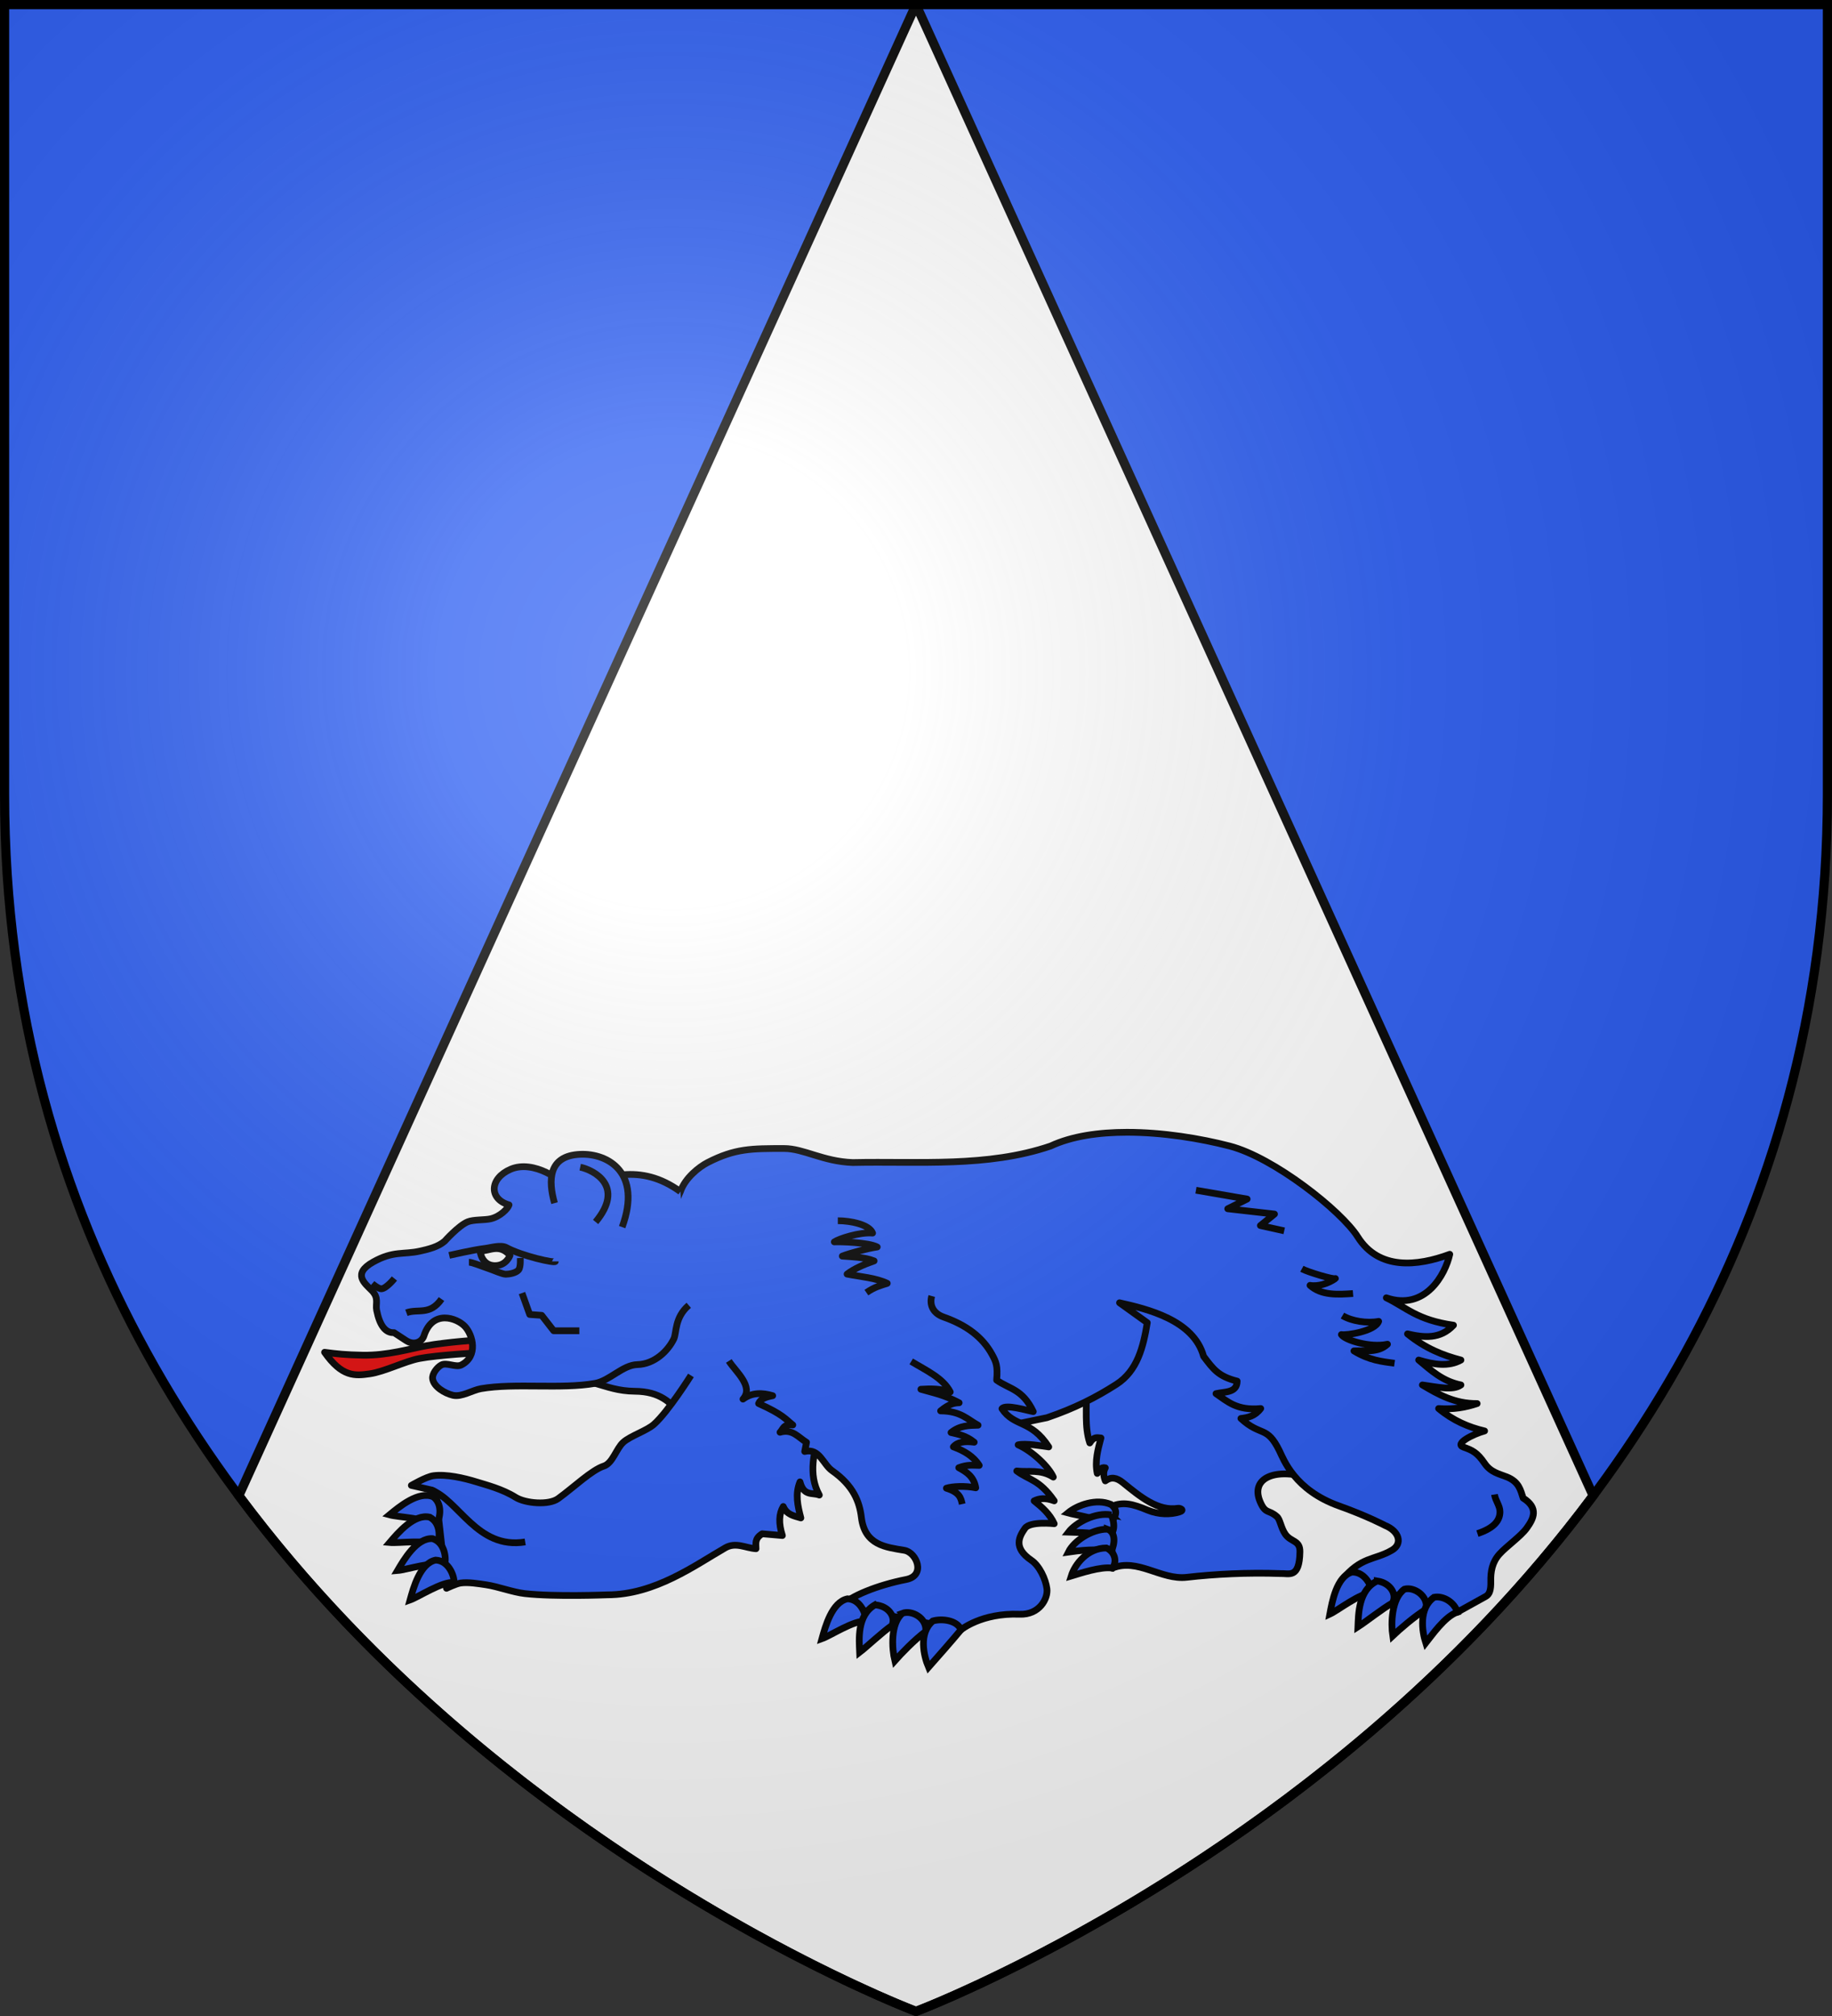 <svg xmlns="http://www.w3.org/2000/svg" xmlns:xlink="http://www.w3.org/1999/xlink" width="600" height="660" version="1.0"><rect width="100%" height="100%" fill="#333333" stroke="none"/><defs><path id="b" d="M-298.5-298.5h597V-40C298.5 246.31 0 358.5 0 358.5S-298.5 246.31-298.5-40z"/><path id="a" d="M2.922 27.673c0-5.952 2.317-9.844 5.579-11.013 1.448-.519 3.307-.273 5.018 1.447 2.119 2.129 2.736 7.993-3.483 9.121.658-.956.619-3.081-.714-3.787-.99-.524-2.113-.253-2.676.123-.824.552-1.729 2.106-1.679 4.108z"/><radialGradient id="c" cx="-80" cy="-80" r="405" gradientUnits="userSpaceOnUse"><stop offset="0" style="stop-color:#fff;stop-opacity:.31"/><stop offset=".19" style="stop-color:#fff;stop-opacity:.25"/><stop offset=".6" style="stop-color:#6b6b6b;stop-opacity:.125"/><stop offset="1" style="stop-color:#000;stop-opacity:.125"/></radialGradient></defs><g transform="translate(300 300)"><use xlink:href="#b" width="600" height="660" style="fill:#2b5df2"/><path d="m0-298.5-221.781 488.156C-133.34 308.376 0 358.5 0 358.5s133.339-50.125 221.781-168.844z" style="fill:#fff;stroke:#000;stroke-opacity:1;stroke-width:3"/></g><path d="M129.506 184.104c-11.766-3.897-20.116-.26-16.8 7.534 1.774 4.166 2.814 2.47 5.499 4.887 1.048.856 1.307 3.688 2.751 5.742 1.876 2.668 4.844 1.903 4.783 5.762-.141 8.923-3.683 6.984-6.313 7.127-10.942-.384-21.6.175-30.747 1.222-8.417.964-16.1-6.39-24.355-3.002l-.284-20.211c3.753-1.61 6.904-.817 11.81 1.222 3.651 1.516 7.564 1.477 10.385.61 1.944-.597.244-1.326-.407-1.221-6.567 1.057-12.393-3.775-18.02-8.349-2.141-1.74-3.899-2.013-5.804-.61-.572-1.426-.779-2.852 0-4.277-1.482-.389-1.923.958-2.647 1.833-.849-4.049.223-7.823 1.222-11.607-1.156-.055-2.252-.638-3.666 1.63-1.786-5.405-.882-11.257-1.221-16.902l21.38-41.336z" style="fill:#2b5df2;fill-opacity:1;stroke:#000;stroke-width:2.205;stroke-linejoin:round;stroke-miterlimit:4;stroke-dasharray:none;stroke-opacity:1;display:inline" transform="translate(300 300)"/><path d="M369.063 370.688c-9.161.008-17.994 1.246-24.97 4.5-20.8 7.07-43.13 4.938-64.812 5.406-9.786-.356-16.038-4.594-22.469-4.594-10.641 0-16.027-.043-25.062 4.594-2.788 1.43-7.408 5.065-8.906 9.531l-27.938 62.75c3.865 1.092 7.613 2.556 12.969 2.594 8.4.058 11.817 3.76 15.25 7.781 6.397 7.496 17.827 6.592 28.219 7.219l49.812 2.281 41.75-8.625c9.16-3.122 16.079-6.653 22.75-10.937 6.898-4.43 8.783-12.267 10.094-20.157l-9.094-6.531c8.957 2.016 24.274 5.603 27.531 17.531 3.198 4.21 4.827 6.583 11 8.125-.045 3.903-4.03 3.41-6.937 4.094 3.756 2.555 6.852 5.633 14.656 4.875-1.928 2.55-4.195 2.96-6.5 3.25 6.564 6.057 8.482 2.148 12.625 10.594 1.361 2.774 4.926 12.85 19.563 18.062 9.1 3.241 15.031 6.375 15.031 6.375 4.653 1.882 5.837 6.008 2.25 8.094-5.848 3.4-10.01 1.935-16.5 9.844l37.938 10.437 9.312-5.156c1.247-.692 1.684-2.167 1.625-4.875-.069-3.164.41-6.265 2.844-8.969 2.313-2.569 7.008-5.83 8.969-8.562 2.228-3.105 3.929-6.523-1.22-9.781-.85-2.613-1.34-5.3-5.312-6.907-2.521-1.02-5.27-1.47-7.312-4.469-2.466-3.62-4.088-4.297-6.938-5.312-3.072-1.095 3.156-4.254 6.938-5.281-5.264-1.237-10.34-3.399-15.063-7.344 4.82.374 8.888-.376 12.625-1.625-7.374.066-12.687-2.973-17.937-6.094 4.708.625 9.97 1.941 12.625 0-6.094-1.236-9.843-4.827-13.844-8.156 5.054 1.536 9.867 2.237 13.844 0-5.837-1.52-11.663-3.807-17.5-8.562 5.422 1.248 10.71 1.798 15.062-2.844-12.012-1.71-15.365-5.793-22-8.969 12.784 4.364 19.322-7.608 20.781-14.25-10.618 3.929-23.22 5.274-30.125-5.687-5.358-8.508-27.488-26-41.968-29.75-9.58-2.482-21.879-4.512-33.656-4.5z" style="fill:#2b5df2;fill-opacity:1;stroke:#000;stroke-width:2.205;stroke-linejoin:round;stroke-miterlimit:4;stroke-dasharray:none;stroke-opacity:1;display:inline"/><path d="M-31.375 168.726c-1.982 6.3-4.096 13.822-.288 20.733-2.242-.92-5.073.518-6.336-4.32-1.63 3.936-.744 7.872.288 11.808-2.207-.672-4.591-.992-5.759-3.744-1.42 2.373-1.582 5.502-.288 9.503l-6.623-.576c-2.591 1.632-2.004 3.264-2.016 4.896-3.36-.192-6.585-2.293-10.079-.288-9.878 5.669-23.008 15.381-38.65 15.381 0 0-17.134.7-27.007-.407-3.874-.435-8.814-2.312-12.67-2.88-2.485-.365-5.867-.938-8.352-.576-1.46.214-4.607 1.728-4.607 1.728l-3.168-28.22c-.157-1.345.606-3.437-2.016-4.032l-6.335-1.44s4.862-2.847 7.2-3.168c4.236-.58 10.026.749 14.11 2.016 3.24 1.005 8.496 2.333 12.814 5.04 3.221 2.018 10.892 2.665 13.967.431 5.252-3.815 10.95-9.35 14.974-10.655 2.863-.927 4.094-5.768 6.336-7.775 2.375-2.125 7.7-3.782 10.079-5.903 4.673-4.166 12.094-15.982 12.094-15.982" style="fill:#2b5df2;fill-opacity:1;stroke:#000;stroke-width:2.205;stroke-linejoin:round;stroke-miterlimit:4;stroke-dasharray:none;stroke-opacity:1;display:inline" transform="translate(300 300)"/><path d="M-193.698 142.71c5.716 8.142 9.92 7.746 14.785 7.053 4.872-.693 11.446-4.096 16.276-5.019 5.958-1.137 19.668-1.899 19.668-1.899v-4.204s-10.43.692-17.226 1.899c-5.333.946-12.783 3.269-21.024 3.12-5.478-.1-8.496-.417-12.48-.95z" style="fill:#e20909;fill-opacity:1;stroke:#000;stroke-width:2.205;stroke-linejoin:round;stroke-miterlimit:4;stroke-dasharray:none;stroke-opacity:1;display:inline" transform="translate(300 300)"/><path d="M-74.425 127.328c-4.698 4.047-3.96 9.07-4.887 10.995-1.874 3.896-6.306 8.284-11.944 8.418-4.779.113-9.133 5.31-13.84 6.146-11.04 1.961-26.289-.18-37.34 1.726-2.894.5-6.37 2.84-9.23 2.173-2.61-.608-6.317-2.772-6.652-5.43-.2-1.581 1.454-3.714 2.85-4.48 1.714-.941 4.768.873 6.517 0 5.665-2.83 3.824-9.85 1.221-12.625-2.592-2.764-10.602-5.687-13.438 3.12-.569 1.767-3.008 3.317-5.838 1.496-1.479-.951-3.937-2.58-3.937-2.58-2.83.157-4.726-2.416-5.701-7.33-.43-2.163.876-3.981-1.63-6.516-2.317-2.346-6.387-5.409.457-9.271 6.63-3.742 10.006-2.378 15.307-3.57 2.976-.669 5.915-1.363 8.145-3.258 0 0 4.593-5.153 7.57-6.347 1.93-.775 5.47-.516 7.498-.983 3.053-.704 5.671-3.331 6.012-4.552-6.666-1.922-6.395-8.684.485-11.657 7.592-3.28 17.418 3.75 19.146 6.922 11.644-4.641 23.299-9.175 36.492.385" style="fill:#2b5df2;fill-opacity:1;stroke:#000;stroke-width:2.205;stroke-linejoin:round;stroke-miterlimit:4;stroke-dasharray:none;stroke-opacity:1;display:inline" transform="translate(300 300)"/><path d="M-96.239 101.735c6.539-17.836-4.614-24.227-13.739-23.833-10.56.456-10.474 8.65-8.411 15.982" style="fill:#2b5df2;fill-opacity:1;stroke:#000;stroke-width:2.205;stroke-linejoin:round;stroke-miterlimit:4;stroke-dasharray:none;stroke-opacity:1;display:inline" transform="translate(300 300)"/><path d="M-109.978 82.108c4.481.937 14.781 6.255 5.047 17.944M-129.044 123.324l2.524 7.01 3.925.28 3.926 5.047h8.411M-166.895 129.773c3.832-1.416 7.663 1 11.495-4.486M-178.11 120.24s2.034 1.774 3.084 1.682c1.61-.141 4.205-3.364 4.205-3.364M-152.876 110.987s8.005-1.838 11.496-2.243c2.174-.252 5.368-1.328 7.29-.28 4.945 2.697 15.981 5.214 15.981 4.486" style="fill:none;fill-opacity:1;stroke:#000;stroke-width:2.205;stroke-linejoin:round;stroke-miterlimit:4;stroke-dasharray:none;stroke-opacity:1;display:inline" transform="translate(300 300)"/><path d="M-146.427 113.23c1.121 0 4.322 1.361 6.168 1.963 1.77.577 4.767 1.963 5.888 1.963 1.122 0 3.354-.381 4.206-1.402.762-.914.56-3.926.56-3.926" style="fill:none;fill-opacity:1;stroke:#000;stroke-width:2.205;stroke-linejoin:round;stroke-miterlimit:4;stroke-dasharray:none;stroke-opacity:1;display:inline" transform="translate(300 300)"/><path d="M-142.782 109.585s.45 4.672 4.766 4.767c3.862.084 5.047-3.365 5.047-3.365-3.529-3.948-6.544-1.463-9.813-1.402z" style="fill:#fff;fill-opacity:1;stroke:#000;stroke-width:2.205;stroke-linejoin:round;stroke-miterlimit:4;stroke-dasharray:none;stroke-opacity:1;display:inline" transform="translate(300 300)"/><path d="m91.686 89.657 16.766 2.89-6.36 3.18 15.321 1.735-4.625 3.758 7.805 1.734M126.374 115.384c1.996 1.097 10.629 3.653 10.984 3.18-2.326 1.644-5.657 2.702-8.308 2.237 3.668 3.355 9.13 3.035 14.09 2.677M139.671 130.704c3.033 1.816 7.988 2.604 11.854 1.884-1.2 3.25-10.458 4.647-12.206 4.324 1.084 1.787 9.382 4.405 15.094 3.164-3.051 2.845-7.239 2.034-10.984 2.19 5.088 3.098 9.153 3.468 13.297 4.048M183.873 202.069c5.818-1.918 7.368-4.554 7.38-7.137.01-2-1.473-3.574-1.793-5.664" style="fill:none;fill-opacity:1;stroke:#000;stroke-width:2.205;stroke-linejoin:round;stroke-miterlimit:4;stroke-dasharray:none;stroke-opacity:1;display:inline" transform="translate(300 300)"/><path d="M-61.3 145.55c2.166 3.414 8.313 8.392 4.634 12.494 3.012-2.232 6.364-2.114 9.735-1.118-2.134.41-4.01 1.012-4.623 2.562 8.018 3.578 8.976 5.247 11.209 7.017-3.157-.375-3.137 1.368-4.191 2.395 4.056-1.227 6.034 1.703 8.681 3.293l-.599 2.994c4.863-1.175 5.988 4.19 8.981 6.286 7.012 4.909 8.98 10.258 9.58 15.268 1.095 9.148 8 9.781 14.07 10.8 4.033.676 7.148 8.276.598 9.556-9.377 1.833-18.332 5.47-21.254 8.682l39.216 7.783s6.736-5.586 19.159-5.09c6.556.257 9.404-5.174 8.98-8.381-.415-3.148-2.46-7.498-5.088-9.28-6.138-4.164-3.93-7.85-2.096-10.478 1.664-2.385 9.58-1.497 9.58-1.497-1.47-3.22-3.985-5.395-6.586-7.484 1.594-.75 3.47-1.15 6.585 0-4.955-7.08-8.182-6.72-12.273-9.78 3.886.469 7.719-.684 11.974 1.997-1.446-3.277-6.702-8.403-11.527-10.553 2.384-.598 7.935.391 10.03.674-5.87-9.048-11.239-6.388-15.327-12.505 1.158-1.595 8.339.636 10.261.951-3.544-7.399-7.772-7.33-11.997-10.3.42-4.715-.217-6.032-1.497-8.381-3.142-5.766-8.474-9.667-15.866-12.274-3.7-1.304-4.654-4.216-3.892-6.885" style="fill:#2b5df2;fill-opacity:1;stroke:#000;stroke-width:2.205;stroke-linejoin:round;stroke-miterlimit:4;stroke-dasharray:none;stroke-opacity:1;display:inline" transform="translate(300 300)"/><path d="M-1.563 145.703c4.876 2.948 10.455 5.457 12.782 9.998-3.206-1.128-6.412-1.09-9.618-.886 3.931 1.17 7.348 1.697 12.529 4.43-1.547.048-3.201.286-6.075 2.657 6.623.042 8.764 2.773 12.275 4.682-2.952.1-5.905.017-8.858 2.404 2.44.602 4.829.945 7.593 3.164-3.043-.412-5.475-.09-6.834 1.519 3.563 1.288 6.598 3.104 8.48 6.074-2.198-.017-3.828-.336-6.708.76 2.562 1.39 4.959 2.91 5.568 6.58-3.36-.702-7.604-.518-9.618.126 4.34 1.351 4.74 3.19 5.189 5.189M-25.607 99.64c4.355.01 10.386 1.314 11.39 4.05-4.274-.379-11.019 1.85-12.541 2.888 1.924-.122 11.277.152 14.06 1.667-3.117.446-8.75 1.947-11.445 2.983 2.937.262 7.164.26 10.432 1.573-3.354 1.16-6.578 2.547-8.859 4.314 4.476.89 9.375 1.216 13.161 3.026-2.109.696-4.076 1.125-6.833 3.037M-158.946 187.732c9.162 3.213 15.15 19.665 30.957 17.069" style="fill:none;fill-opacity:1;stroke:#000;stroke-width:2.205;stroke-linejoin:round;stroke-miterlimit:4;stroke-dasharray:none;stroke-opacity:1;display:inline" transform="translate(300 300)"/><path d="M142.753 214.685c-5.025 1.482-6.49 9.78-7.22 13.742 2.684-1.22 10-7.037 13.837-6.957.073-1.607-2.076-6.986-6.617-6.785z" style="fill:#2b5df2;fill-opacity:1;stroke:#000;stroke-width:2.205;stroke-miterlimit:4;stroke-dasharray:none;stroke-opacity:1;display:inline" transform="translate(300 300)"/><path d="M151.068 217.577c-6.226 2.895-6.158 10.994-6.33 15.02 2.489-1.582 8.07-6.003 11.276-7.791 1.604-2.639-.449-6.532-4.946-7.23zM159.955 220.269c-4.269 3.038-4.42 11.286-3.821 15.27 2.141-2.027 7.016-6.306 10.913-8.693.875-4.388-3.995-7.456-7.092-6.577z" style="fill:#2b5df2;fill-opacity:1;stroke:#000;stroke-width:2.205;stroke-miterlimit:4;stroke-dasharray:none;stroke-opacity:1;display:inline" transform="translate(300 300)"/><path d="M169.672 222.92c-5.078 3.573-3.962 11.106-2.722 14.97 1.839-2.305 6.296-8.795 10.358-10.102-.963-3.27-4.666-5.467-7.636-4.869zM-22.41 223.414c-5.136 1.04-7.318 9.178-8.392 13.062 2.781-.981 10.576-6.14 14.392-5.725.213-1.594-1.46-7.14-6-7.337z" style="fill:#2b5df2;fill-opacity:1;stroke:#000;stroke-width:2.205;stroke-miterlimit:4;stroke-dasharray:none;stroke-opacity:1;display:inline" transform="translate(300 300)"/><path d="M-13.458 225.405c-5.95 3.428-5.176 11.49-4.997 15.515 2.342-1.793 7.517-6.683 10.554-8.744 1.369-2.768-1.016-6.468-5.557-6.77zM-4.463 228.166c-3.988 3.398-3.42 11.628-2.476 15.545 1.957-2.206 6.44-6.894 10.115-9.611.489-4.448-4.63-7.08-7.64-5.934z" style="fill:#2b5df2;fill-opacity:1;stroke:#000;stroke-width:2.205;stroke-miterlimit:4;stroke-dasharray:none;stroke-opacity:1;display:inline" transform="translate(300 300)"/><path d="M5.514 230.676c-4.747 4.003-2.978 11.41-1.406 15.151 1.994-2.23 8.39-9.55 10.629-12.265-1.245-3.174-6.316-3.741-9.223-2.886z" style="fill:#2b5df2;fill-opacity:1;stroke:#000;stroke-width:2.205;stroke-miterlimit:4;stroke-dasharray:none;stroke-opacity:1;display:inline" transform="translate(300 300)"/><path d="M63.868 192.537c-4.802-2.094-11.015.2-14.121 2.766 2.84.791 10.085 1.65 12.973 4.179 1.09-1.184 4.756-4.18 1.148-6.945z" style="fill:#2b5df2;fill-opacity:1;stroke:#000;stroke-width:2.205;stroke-miterlimit:4;stroke-dasharray:none;stroke-opacity:1;display:inline" transform="translate(300 300)"/><path d="M63.989 195.95c-5.151-.96-11.618 2.473-14.068 5.672 2.946.132 9.21-.139 12.592 1.675 2.828-1.241 2.614-4.515 1.476-7.348z" style="fill:#2b5df2;fill-opacity:1;stroke:#000;stroke-width:2.205;stroke-miterlimit:4;stroke-dasharray:none;stroke-opacity:1;display:inline" transform="translate(300 300)"/><path d="M62.653 200.605c-5.239.04-10.937 3.898-12.732 7.505 2.917-.432 10.21-1.29 13.876-.156 1.256-1.96 1.898-6.292-1.144-7.35z" style="fill:#2b5df2;fill-opacity:1;stroke:#000;stroke-width:2.205;stroke-miterlimit:4;stroke-dasharray:none;stroke-opacity:1;display:inline" transform="translate(300 300)"/><path d="M62.363 206.782c-6.209.015-10.32 5.296-11.521 9.173 2.828-.835 9.693-3.192 13.482-2.579 1.633-2.108.817-5.38-1.96-6.594z" style="fill:#2b5df2;fill-opacity:1;stroke:#000;stroke-width:2.205;stroke-miterlimit:4;stroke-dasharray:none;stroke-opacity:1;display:inline" transform="translate(300 300)"/><path d="M-158.08 190.039c-4.802-2.094-11.258 3.32-14.364 5.886 2.84.792 12.184 1.037 15.072 3.566 1.09-1.184 2.9-6.687-.707-9.452z" style="fill:#2b5df2;fill-opacity:1;stroke:#000;stroke-width:2.205;stroke-miterlimit:4;stroke-dasharray:none;stroke-opacity:1;display:inline" transform="translate(300 300)"/><path d="M-159.25 196.702c-5.093-1.228-10.51 5.226-13.124 8.292 2.935.286 12.18-1.095 15.462.894.868-1.355 1.696-7.089-2.337-9.186z" style="fill:#2b5df2;fill-opacity:1;stroke:#000;stroke-width:2.205;stroke-miterlimit:4;stroke-dasharray:none;stroke-opacity:1;display:inline" transform="translate(300 300)"/><path d="M-158.323 203.722c-5.23-.325-9.444 6.971-11.486 10.445 2.94-.228 11.804-3.193 15.383-1.805.619-1.485.439-7.275-3.897-8.64z" style="fill:#2b5df2;fill-opacity:1;stroke:#000;stroke-width:2.205;stroke-miterlimit:4;stroke-dasharray:none;stroke-opacity:1;display:inline" transform="translate(300 300)"/><path d="M-157.314 210.74c-5.135 1.04-7.317 9.178-8.39 13.061 2.78-.98 10.575-6.138 14.39-5.724.214-1.595-1.458-7.14-6-7.337z" style="fill:#2b5df2;fill-opacity:1;stroke:#000;stroke-width:2.205;stroke-miterlimit:4;stroke-dasharray:none;stroke-opacity:1;display:inline" transform="translate(300 300)"/><use xlink:href="#b" width="600" height="660" style="fill:url(#c)" transform="translate(300 300)"/><use xlink:href="#b" width="600" height="660" style="fill:none;stroke:#000;stroke-width:3" transform="translate(300 300)"/></svg>